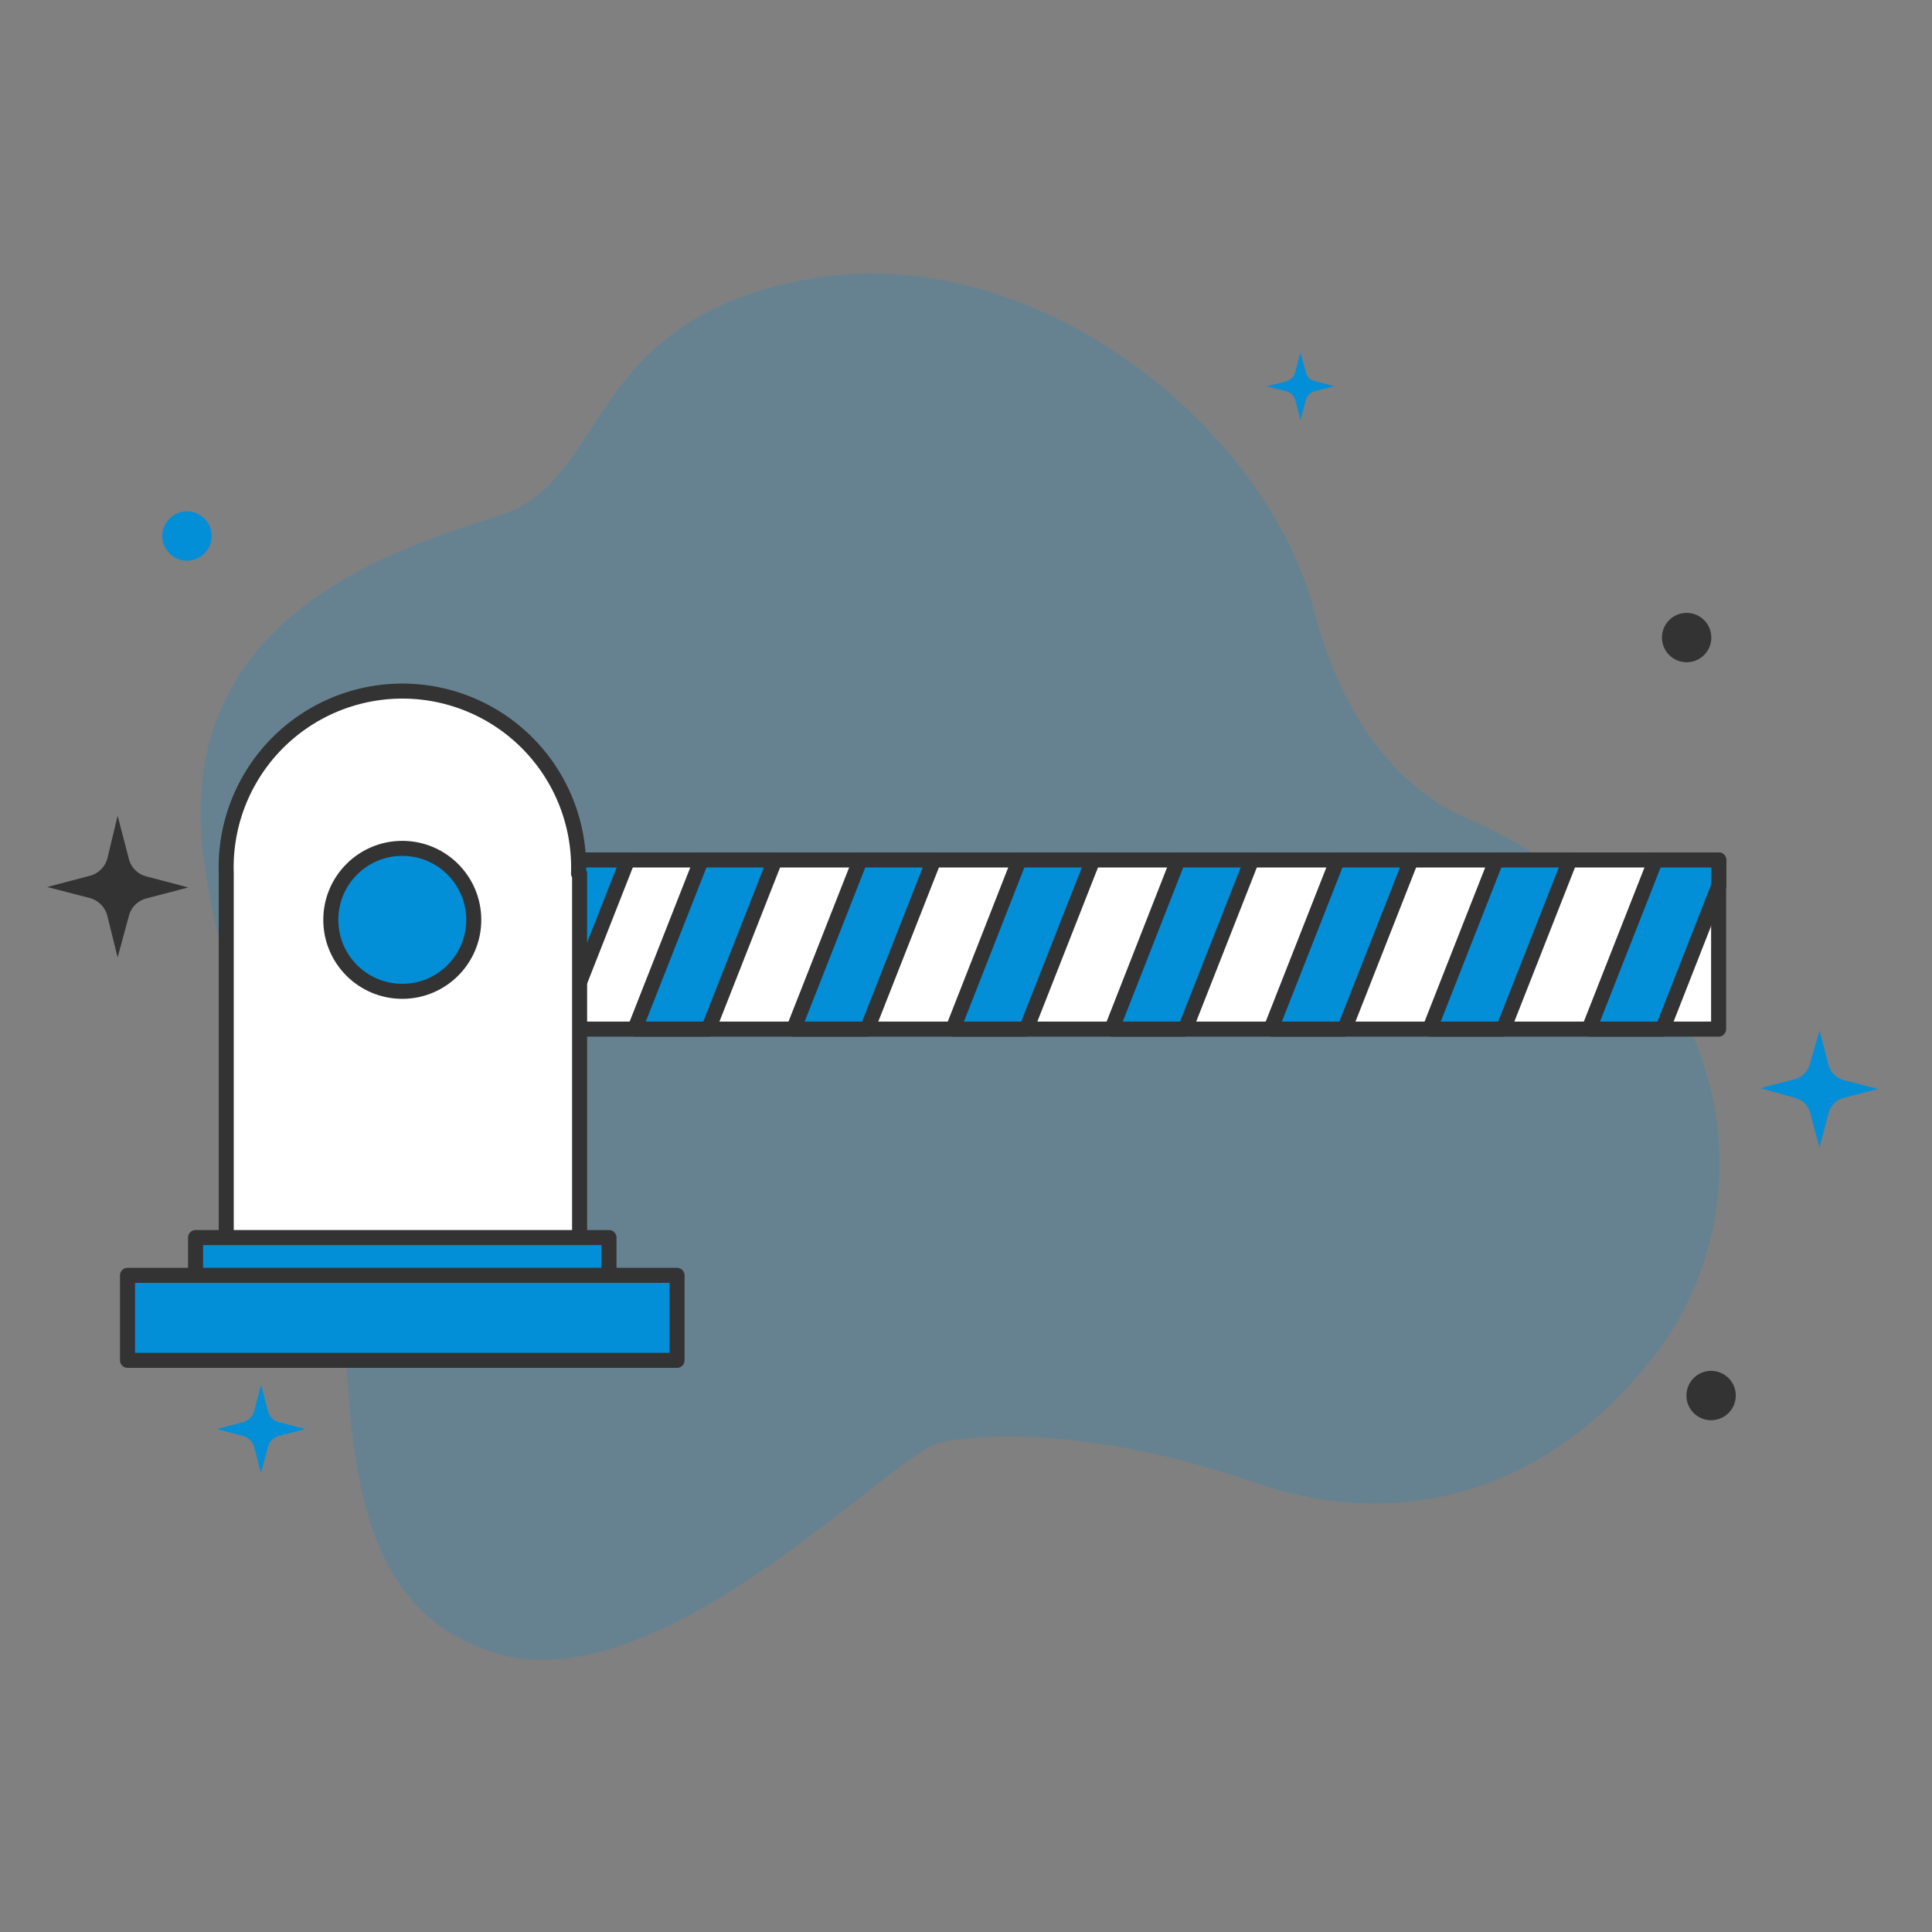 <?xml version="1.0" encoding="UTF-8"?> <svg xmlns="http://www.w3.org/2000/svg" viewBox="0 0 90 90"><rect x="0" y="0" width="90" height="90" fill="#808080" stroke="none"/><defs><style>.cls-1,.cls-3,.cls-5{fill:#038ed8;}.cls-1{opacity:0.2;}.cls-2{fill:#333;}.cls-4{fill:#fff;}.cls-4,.cls-5{stroke:#333;stroke-linecap:round;stroke-linejoin:round;stroke-width:0.7px;}</style></defs><g id="Layer_1" data-name="Layer 1"><path class="cls-1" d="M71.84,40A24.4,24.4,0,0,0,68.09,38c-1.62-.73-5.17-3-6.86-9.51C59,19.88,48.19,11.11,37.67,13S28.4,22.37,23.3,24,7.94,28.83,9.5,40.09s5.59,9.45,6.28,17.22S15.34,74.6,23.05,77,41.52,67.7,43.82,67.2s7.65-.56,14.61,1.86,14,.38,18.91-6.28C81.72,56.8,81.57,46.74,71.84,40Z"></path><path class="cls-2" d="M5.48,38,6,40a1.13,1.13,0,0,0,.83.83l1.94.51-1.94.51a1.13,1.13,0,0,0-.83.83L5.48,44.6,5,42.66a1.16,1.16,0,0,0-.83-.83L2.2,41.32l1.94-.51A1.16,1.16,0,0,0,5,40Z"></path><path class="cls-3" d="M12.16,64.51l.32,1.22a.71.71,0,0,0,.52.52l1.22.32L13,66.89a.72.72,0,0,0-.52.52l-.32,1.22-.32-1.22a.76.76,0,0,0-.52-.52l-1.22-.32,1.22-.32a.74.74,0,0,0,.52-.52Z"></path><path class="cls-3" d="M84.76,48l.42,1.61a1,1,0,0,0,.69.7l1.62.42-1.62.42a1,1,0,0,0-.69.7l-.42,1.61-.43-1.61a1,1,0,0,0-.69-.7L82,50.69l1.62-.42a1,1,0,0,0,.69-.7Z"></path><path class="cls-3" d="M60.58,16.42l.25.93a.56.56,0,0,0,.4.4l.92.24-.92.24a.58.58,0,0,0-.4.4l-.25.93-.24-.93a.58.58,0,0,0-.4-.4L59,18l.93-.24a.56.56,0,0,0,.4-.4Z"></path><circle class="cls-2" cx="79.71" cy="65.01" r="1.15"></circle><circle class="cls-3" cx="8.71" cy="24.97" r="1.15"></circle><circle class="cls-2" cx="78.57" cy="29.7" r="1.15"></circle></g><g id="Layer_2" data-name="Layer 2"><rect class="cls-4" x="21.79" y="40.06" width="58.27" height="7.88"></rect><polygon class="cls-5" points="29.24 40.06 26.14 47.94 22.71 47.94 25.81 40.06 29.24 40.06"></polygon><polygon class="cls-5" points="36.1 40.06 33 47.94 29.57 47.94 32.67 40.06 36.1 40.06"></polygon><polygon class="cls-5" points="43.5 40.06 40.4 47.94 36.97 47.94 40.07 40.06 43.5 40.06"></polygon><polygon class="cls-5" points="50.91 40.06 47.81 47.94 44.39 47.94 47.48 40.06 50.91 40.06"></polygon><polygon class="cls-5" points="58.31 40.06 55.21 47.94 51.79 47.94 54.88 40.06 58.31 40.06"></polygon><polygon class="cls-5" points="65.73 40.06 62.63 47.94 59.2 47.94 62.3 40.06 65.73 40.06"></polygon><polygon class="cls-5" points="73.13 40.06 70.03 47.94 66.6 47.94 69.7 40.06 73.13 40.06"></polygon><polygon class="cls-5" points="80.07 40.06 80.07 41.26 77.45 47.94 74.02 47.94 77.12 40.06 80.07 40.06"></polygon><path class="cls-4" d="M27,40.69V59.41H10.54V40.69a8.21,8.21,0,1,1,16.41,0Z"></path><rect class="cls-5" x="5.94" y="59.41" width="25.6" height="3.96"></rect><rect class="cls-5" x="9.11" y="57.65" width="19.26" height="1.76"></rect><circle class="cls-5" cx="18.74" cy="42.85" r="3.33"></circle></g></svg> 